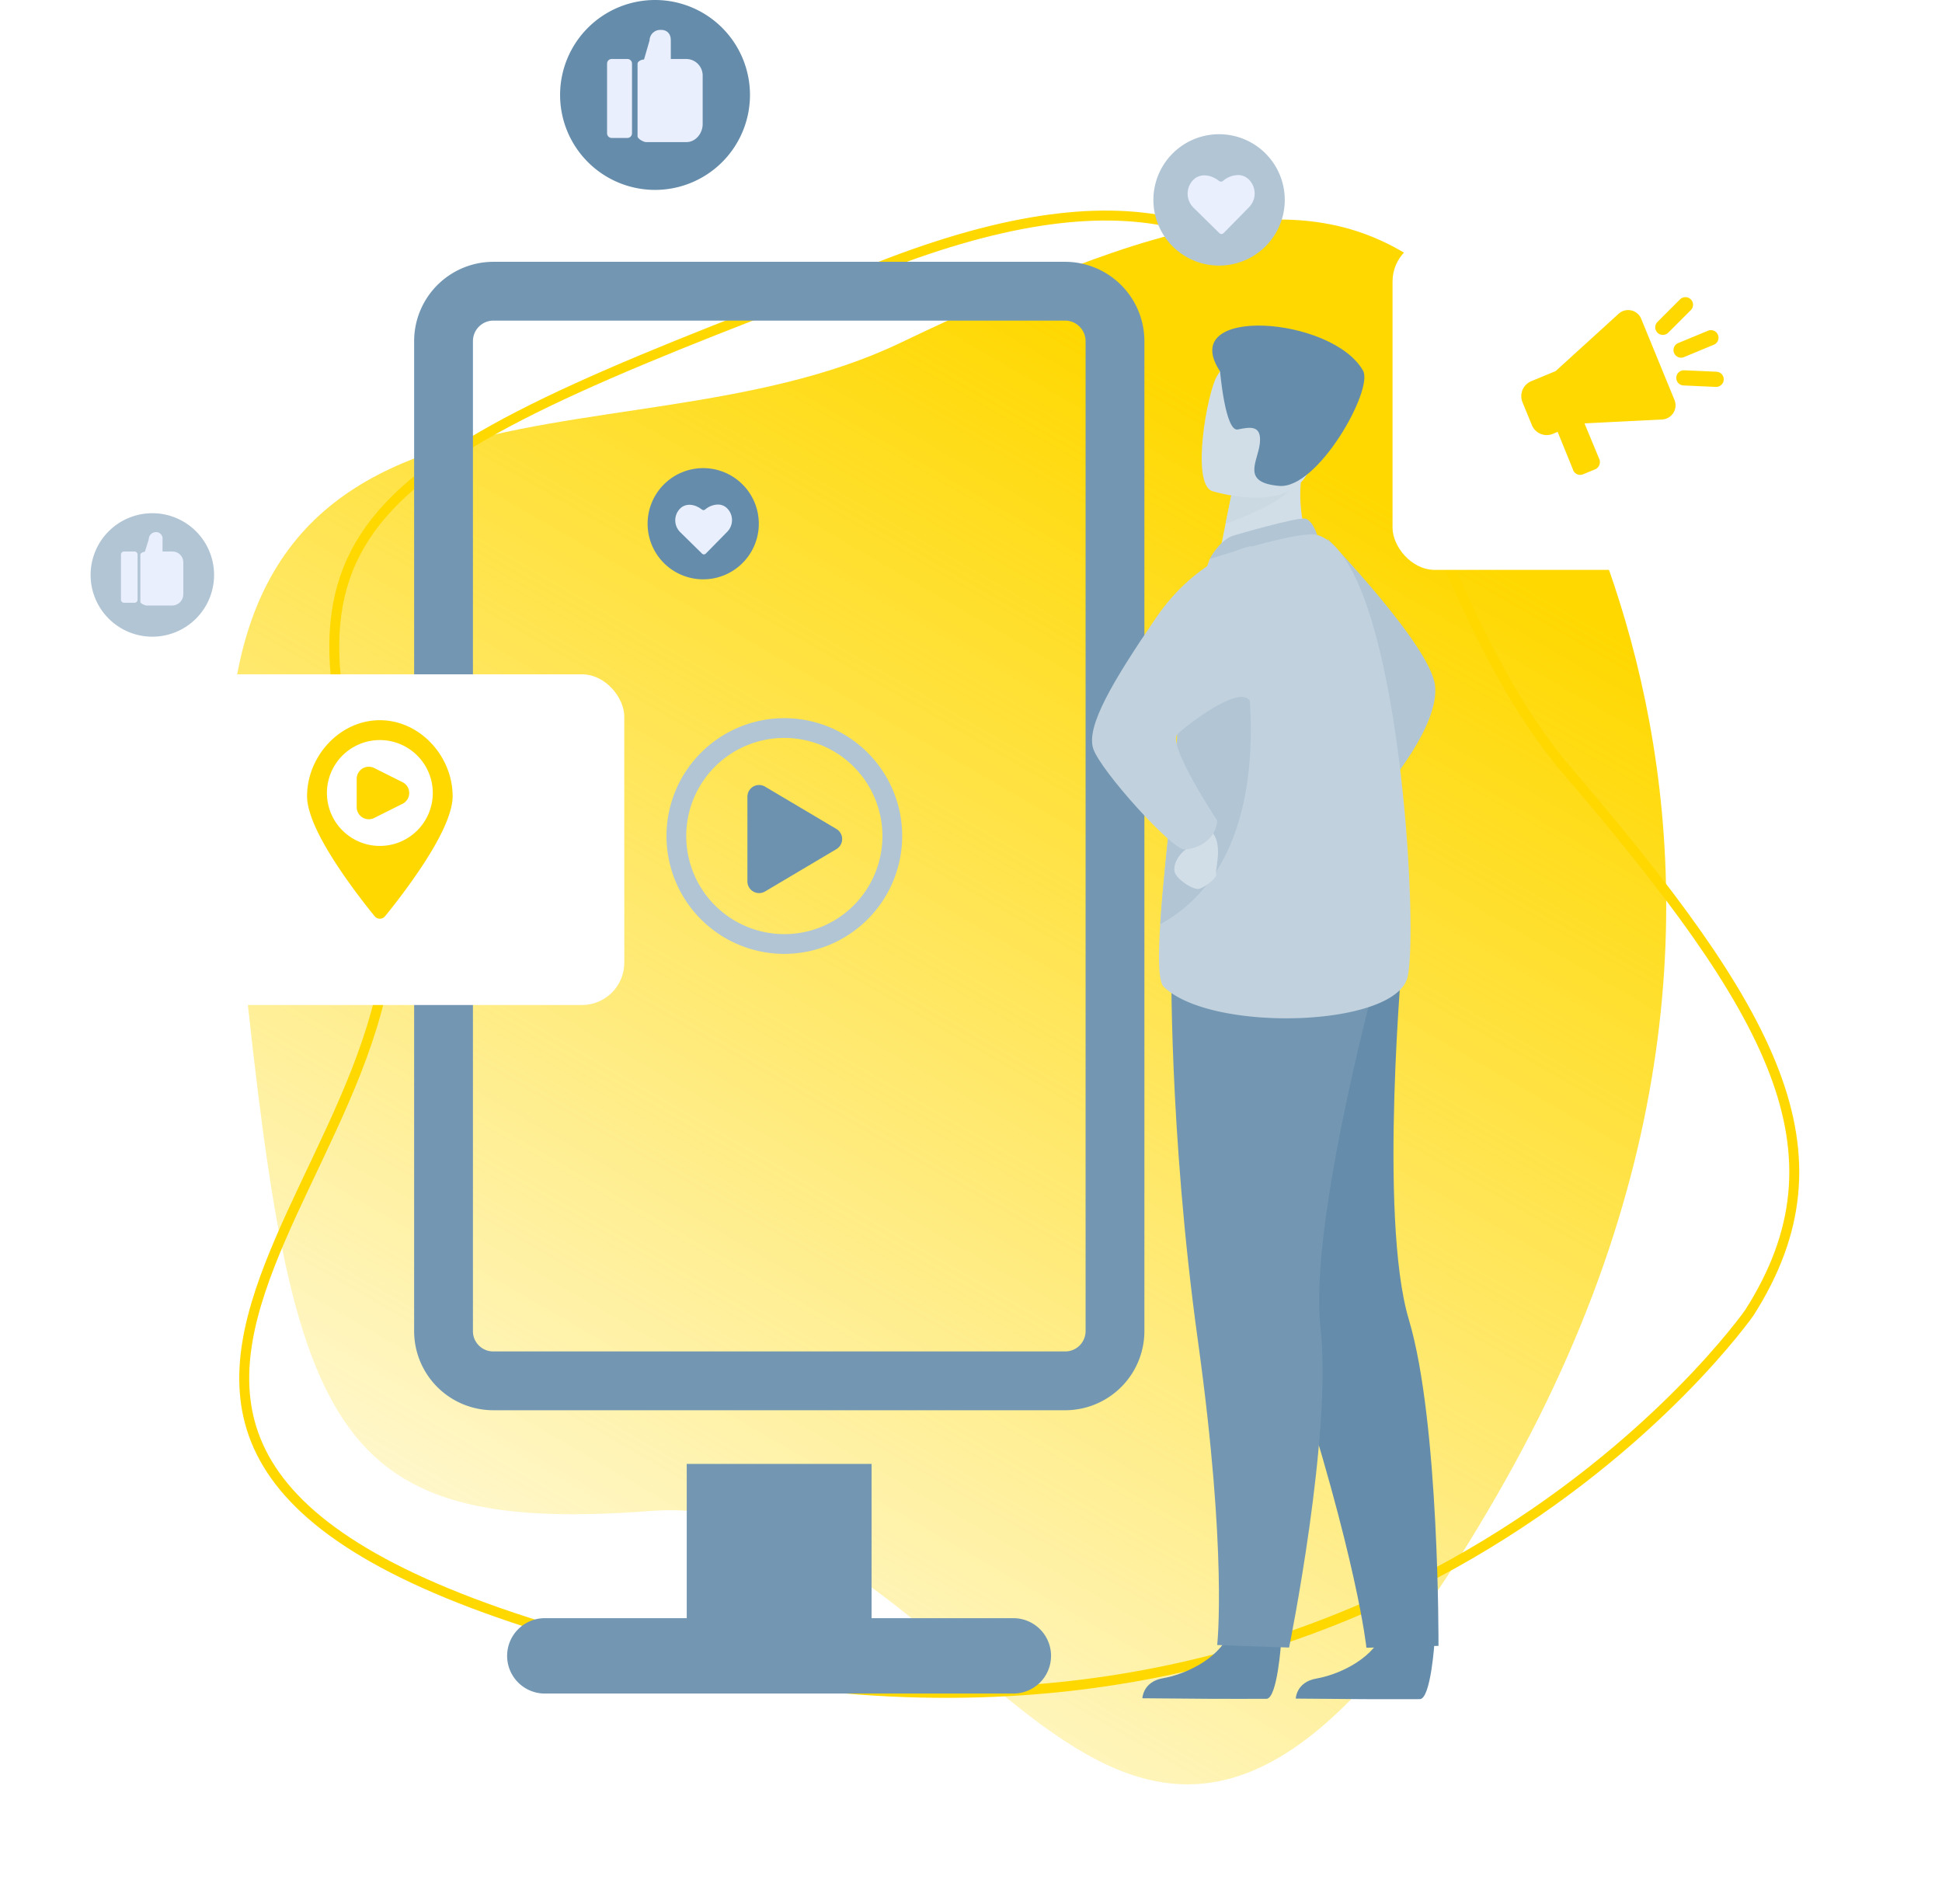 <svg xmlns="http://www.w3.org/2000/svg" xmlns:xlink="http://www.w3.org/1999/xlink" width="781.094" height="765.676" viewBox="0 0 781.094 765.676">
  <defs>
    <linearGradient id="linear-gradient" x1="0.5" x2="0.157" y2="0.867" gradientUnits="objectBoundingBox">
      <stop offset="0" stop-color="#ffd800"/>
      <stop offset="1" stop-color="#ffd800" stop-opacity="0"/>
    </linearGradient>
    <filter id="Rectangle_1603" x="524.094" y="60.211" width="257" height="205" filterUnits="userSpaceOnUse">
      <feOffset dy="8" input="SourceAlpha"/>
      <feGaussianBlur stdDeviation="12" result="blur"/>
      <feFlood flood-opacity="0.161"/>
      <feComposite operator="in" in2="blur"/>
      <feComposite in="SourceGraphic"/>
    </filter>
    <clipPath id="clip-path">
      <rect id="Rectangle_5244" data-name="Rectangle 5244" width="81.425" height="71.562" fill="#ffd800"/>
    </clipPath>
    <clipPath id="clip-path-2">
      <rect id="Rectangle_5258" data-name="Rectangle 5258" width="575.44" height="683.413" fill="none"/>
    </clipPath>
    <clipPath id="clip-path-3">
      <path id="Path_21728" data-name="Path 21728" d="M569.667,61.374a1.2,1.2,0,0,1-1.527.011c-3.119-2.529-7.586-3.3-10.4-.433a7.9,7.9,0,0,0,.1,11.172l10.411,10.235a1.2,1.2,0,0,0,1.7-.014l10.234-10.413a7.9,7.9,0,0,0-.1-11.172A6.116,6.116,0,0,0,575.69,59a9.653,9.653,0,0,0-6.023,2.37" transform="translate(-555.471 -59.004)" fill="none"/>
    </clipPath>
    <linearGradient id="linear-gradient-2" x1="-18.732" y1="25.363" x2="-18.698" y2="25.363" gradientUnits="objectBoundingBox">
      <stop offset="0" stop-color="#dae3fe"/>
      <stop offset="1" stop-color="#e9effd"/>
    </linearGradient>
    <clipPath id="clip-path-5">
      <path id="Rectangle_5262" data-name="Rectangle 5262" d="M1.849,0H8.184a1.848,1.848,0,0,1,1.848,1.848V29.919a1.848,1.848,0,0,1-1.848,1.848H1.848A1.848,1.848,0,0,1,0,29.919V1.849A1.849,1.849,0,0,1,1.849,0Z" fill="none"/>
    </clipPath>
    <linearGradient id="linear-gradient-3" x1="-20.705" y1="20.767" x2="-20.609" y2="20.767" xlink:href="#linear-gradient-2"/>
    <clipPath id="clip-path-6">
      <path id="Path_21730" data-name="Path 21730" d="M237.378,12.457a4.318,4.318,0,0,0-4.475,4.286l-2.209,7.626c-.985,0-2.605.7-2.605,1.689V55.29c0,.985,2.443,2.308,3.428,2.308h16.236c3.7,0,6.529-3.522,6.529-7.22V30.97a6.655,6.655,0,0,0-6.529-6.81h-6.288V16.554c0-2.471-1.456-4.1-3.928-4.1Z" transform="translate(-228.089 -12.457)" fill="none"/>
    </clipPath>
    <linearGradient id="linear-gradient-4" x1="-8.399" y1="14.873" x2="-8.362" y2="14.873" xlink:href="#linear-gradient-2"/>
    <clipPath id="clip-path-8">
      <path id="Rectangle_5266" data-name="Rectangle 5266" d="M1.2,0H5.486a1.2,1.2,0,0,1,1.2,1.2V19.419a1.2,1.2,0,0,1-1.2,1.2H1.2a1.2,1.2,0,0,1-1.2-1.2V1.2A1.2,1.2,0,0,1,1.2,0Z" fill="none"/>
    </clipPath>
    <linearGradient id="linear-gradient-5" x1="-1.825" y1="22.386" x2="-1.681" y2="22.386" xlink:href="#linear-gradient-2"/>
    <clipPath id="clip-path-9">
      <path id="Path_21732" data-name="Path 21732" d="M27.034,221.889a2.9,2.9,0,0,0-2.909,2.9L22.564,229.8c-.639,0-1.816.512-1.816,1.153v19.007c0,.64,1.835,1.466,2.475,1.466H33.78a4.534,4.534,0,0,0,4.244-4.659v-12.62a4.351,4.351,0,0,0-4.244-4.456H29.665v-4.916a2.587,2.587,0,0,0-2.526-2.887Z" transform="translate(-20.748 -221.889)" fill="none"/>
    </clipPath>
    <linearGradient id="linear-gradient-6" x1="-1.158" y1="15.892" x2="-1.103" y2="15.892" xlink:href="#linear-gradient-2"/>
    <clipPath id="clip-path-11">
      <path id="Path_21734" data-name="Path 21734" d="M255.828,212.409a1.013,1.013,0,0,1-1.293.011c-2.64-2.141-6.421-2.793-8.806-.367a6.688,6.688,0,0,0,.081,9.458l8.814,8.664a1.018,1.018,0,0,0,1.438-.013l8.664-8.814a6.69,6.69,0,0,0-.081-9.459,5.182,5.182,0,0,0-3.719-1.485,8.167,8.167,0,0,0-5.1,2.005" transform="translate(-243.811 -210.404)" fill="none"/>
    </clipPath>
    <linearGradient id="linear-gradient-7" x1="-9.699" y1="22.983" x2="-9.659" y2="22.983" xlink:href="#linear-gradient-2"/>
    <filter id="Rectangle_1603-2" x="30.094" y="235.211" width="257" height="205" filterUnits="userSpaceOnUse">
      <feOffset dy="8" input="SourceAlpha"/>
      <feGaussianBlur stdDeviation="12" result="blur-2"/>
      <feFlood flood-opacity="0.161"/>
      <feComposite operator="in" in2="blur-2"/>
      <feComposite in="SourceGraphic"/>
    </filter>
    <clipPath id="clip-path-12">
      <rect id="Rectangle_5245" data-name="Rectangle 5245" width="58.926" height="79.588" fill="#ffd800"/>
    </clipPath>
  </defs>
  <g id="indoor_dooh-sticker" transform="translate(-967.906 -5770.789)">
    <g id="Group_10537" data-name="Group 10537">
      <path id="Path_20845" data-name="Path 20845" d="M-18364.35-21738.49c-51.787-56.539-114.193-40.791-229.234,14.2s-290.42-10.521-268.127,210.025,29.137,270.289,167.842,259.723,189.883,260.672,343.607-12.023S-18364.35-21738.49-18364.35-21738.49Z" transform="translate(19923.488 27633.037)" fill="url(#linear-gradient)"/>
      <path id="Path_20846" data-name="Path 20846" d="M-18364.35-21738.49c-51.787-56.539-114.193-40.791-229.234,14.2s-290.42-10.521-268.127,210.025,29.137,270.289,167.842,259.723,189.883,260.672,343.607-12.023S-18364.35-21738.49-18364.35-21738.49Z" transform="matrix(0.259, 0.966, -0.966, 0.259, -14571.492, 29668.977)" fill="none" stroke="#ffd800" stroke-width="4"/>
      <g id="Group_9726" data-name="Group 9726" transform="translate(-32 4914)">
        <g transform="matrix(1, 0, 0, 1, 999.91, 856.79)" filter="url(#Rectangle_1603)">
          <rect id="Rectangle_1603-3" data-name="Rectangle 1603" width="185" height="133" rx="17" transform="translate(560.09 88.21)" fill="#fff"/>
        </g>
      </g>
      <g id="Group_9729" data-name="Group 9729" transform="translate(1579.789 5890.219)">
        <g id="Group_9728" data-name="Group 9728" clip-path="url(#clip-path)">
          <path id="Path_21396" data-name="Path 21396" d="M61.606,41.418a5.7,5.7,0,0,1-5,7.866L25.414,50.84,31.238,64.9a3.233,3.233,0,0,1-1.281,4.33l-5.275,2.165h0a3.048,3.048,0,0,1-3.964-2.134l-6.1-15-1.891.793h0a6.464,6.464,0,0,1-8.476-3.506L.5,42.394h0A6.5,6.5,0,0,1,4.01,33.887L13.8,29.832,39.1,6.812a5.672,5.672,0,0,1,9.147,2.043Zm-.152-18.873a3.049,3.049,0,0,0,2.805,1.89,3.315,3.315,0,0,0,1.189-.244l11.983-4.97h0a3.049,3.049,0,1,0-2.317-5.641L63.1,18.551a3.049,3.049,0,0,0-1.647,3.994ZM78.5,30.077,65.508,29.5h0a3.052,3.052,0,0,0-.244,6.1l12.959.579h.152a3.049,3.049,0,1,0,0-6.1ZM56.971,15.258a3.05,3.05,0,0,0,2.134-.885l9.147-9.147A3.062,3.062,0,0,0,63.923.9l-9.147,9.147a3.049,3.049,0,0,0,2.165,5.214Z" transform="translate(0 0)" fill="#ffd800"/>
        </g>
      </g>
      <g id="Group_9756" data-name="Group 9756" transform="translate(1004.35 5770.789)">
        <g id="Group_9757" data-name="Group 9757">
          <g id="Group_9756-2" data-name="Group 9756" clip-path="url(#clip-path-2)">
            <path id="Path_21709" data-name="Path 21709" d="M392.47,687.725a15.149,15.149,0,0,1-15.107,15.107h-188.5a15.161,15.161,0,0,1,0-30.322h57.08V610.467h74.346V672.51h57.08a15.176,15.176,0,0,1,15.11,15.216Z" transform="translate(-6.173 -21.687)" fill="#7397b3"/>
            <path id="Path_21710" data-name="Path 21710" d="M396.692,132.827a8.128,8.128,0,0,1,5.868,2.43,8.264,8.264,0,0,1,2.427,5.861V539.132a8.2,8.2,0,0,1-8.291,8.292H166.753a8.149,8.149,0,0,1-8.182-8.292l0-398.015a8.246,8.246,0,0,1,8.183-8.291Zm0-23.649H166.751a31.913,31.913,0,0,0-31.832,31.94l0,398.015a31.843,31.843,0,0,0,31.831,31.941H396.7a31.869,31.869,0,0,0,31.94-31.941V141.118a31.939,31.939,0,0,0-31.943-31.94" transform="translate(-4.793 -3.879)" fill="#7397b3"/>
            <path id="Path_21711" data-name="Path 21711" d="M287.556,394.286a47.4,47.4,0,1,1,47.4-47.4,47.454,47.454,0,0,1-47.4,47.4m0-86.857a39.457,39.457,0,1,0,39.457,39.457,39.5,39.5,0,0,0-39.457-39.457" transform="translate(-8.531 -10.639)" fill="#b1c5d5"/>
            <path id="Path_21712" data-name="Path 21712" d="M273.906,366.131V332.054a4.7,4.7,0,0,1,7.095-4.04l28.714,17.038a4.7,4.7,0,0,1,0,8.08L281,370.171a4.7,4.7,0,0,1-7.095-4.04" transform="translate(-9.73 -11.629)" fill="#6c92af" fill-rule="evenodd"/>
            <path id="Path_21713" data-name="Path 21713" d="M515.834,224.721s41.274,42.794,43.224,58.9-19.772,41.25-19.772,41.25Z" transform="translate(-18.325 -7.983)" fill="#b1c5d5"/>
            <path id="Path_21714" data-name="Path 21714" d="M494.438,684.293s-1.457,22.7-5.85,23.016c-.584.041-22.279,0-22.279,0l-27.691-.221s.193-6.673,8.294-8.065,21.659-7.051,26.585-17.74c5.183-11.244,20.941,3.014,20.941,3.014" transform="translate(-15.582 -24.049)" fill="#658dab"/>
            <path id="Path_21715" data-name="Path 21715" d="M558.392,684.433s-1.456,22.7-5.849,23.014c-.585.042-22.279,0-22.279,0l-27.692-.222s.193-6.672,8.294-8.064,21.658-7.052,26.585-17.74c5.183-11.245,20.941,3.015,20.941,3.015" transform="translate(-17.854 -24.054)" fill="#658dab"/>
            <path id="Path_21716" data-name="Path 21716" d="M465.249,430.25s7.137,46.336,33.979,128.622,30.444,117.9,30.444,117.9l28.985-.749s.443-89.862-11.918-131.238-2.364-149.072-2.364-149.072Z" transform="translate(-16.528 -14.058)" fill="#658dab"/>
            <path id="Path_21717" data-name="Path 21717" d="M450.7,398.131s-1.177,69.8,10.713,155.533,7.716,122.1,7.716,122.1l28.922,1.025s17.477-85.706,12.609-128.61,24-147.147,24-147.147Z" transform="translate(-16.01 -14.144)" fill="#7397b3"/>
            <path id="Path_21718" data-name="Path 21718" d="M507.735,227.625,492.3,237.695l-22.263-4.2c.311-1.8,1.8-9.247,3.151-15.994.082-.4.164-.8.24-1.183,1.157-5.742,2.161-10.672,2.161-10.672l20.821-9.134,7.765-3.406c-.021.122-.615,6.373-.7,7.285-1.489,16.2,4.256,27.233,4.256,27.233" transform="translate(-16.698 -6.86)" fill="#d2dee7"/>
            <path id="Path_21719" data-name="Path 21719" d="M475.647,223.277c.433-.18,26.839-7.909,29.706-6.957s4.549,6.5,4.549,6.5l-43.184,9.664s3.411-6.9,8.931-9.211" transform="translate(-16.58 -7.682)" fill="#b1c5d5"/>
            <path id="Path_21720" data-name="Path 21720" d="M545.571,400.727c-4.518,20.4-78.966,22.655-98.114,4.089-2.178-2.116-2.265-11.938-1.413-25.181,1.667-25.873,6.922-64.786,7.165-84.672a157.524,157.524,0,0,1,3.238-28.338,230.141,230.141,0,0,1,9.516-33.908s36.387-11.676,43.184-9.661c32.757,9.7,40.939,157.272,36.422,177.67" transform="translate(-15.828 -7.916)" fill="#c1d1dd"/>
            <path id="Path_21721" data-name="Path 21721" d="M446.062,381.108c1.667-25.873,6.922-64.785,7.165-84.672a157.524,157.524,0,0,1,3.238-28.338l21.881-3.813s21.2,87.4-32.285,116.823" transform="translate(-15.846 -9.389)" fill="#b1c5d5"/>
            <path id="Path_21722" data-name="Path 21722" d="M458.194,347.917a5.145,5.145,0,0,1-1.653,5.953c-3.137,2.386-5.176,6.258-4.464,9.093s7.569,7.471,9.95,6.73,7.234-4.461,6.718-5.956,3.288-13.106-2.508-17.591-8.045,1.771-8.045,1.771" transform="translate(-16.055 -12.239)" fill="#d2dee7"/>
            <path id="Path_21723" data-name="Path 21723" d="M481.684,227.693s-21.341,3.946-38.386,28.957-28.276,43.611-25.164,52.644,31.585,40.412,36.505,40.418,12.868-3.55,13.333-11.6c0,0-20.028-30.162-16.061-34.662,1.7-1.929,26.137-21.677,29.6-12.723,5.73,14.814.179-63.035.179-63.035" transform="translate(-14.836 -8.089)" fill="#c1d1dd"/>
            <path id="Path_21724" data-name="Path 21724" d="M502.034,200.8c-4.584,7.728-21.623,14.383-28.728,16.827.082-.4.164-.8.24-1.185,1.157-5.741,2.161-10.672,2.161-10.672l20.821-9.134c4.6-.052,7.4.984,5.505,4.164" transform="translate(-16.814 -6.985)" fill="#cbd9e3"/>
            <path id="Path_21725" data-name="Path 21725" d="M467.515,202.747S501,213.273,507.236,192.318,521.992,158.611,500.87,151s-27.669-.853-31.451,5.635-10.458,42.83-1.908,46.108" transform="translate(-16.46 -5.245)" fill="#d2dee7"/>
            <path id="Path_21726" data-name="Path 21726" d="M470.9,154.2s2.084,24.4,7.131,23.358,9.626-1.824,8.873,5.53-7.77,15.83,7.778,17.168,37.991-38.722,33.735-46.325c-12.284-21.938-75.28-26.5-57.518.269" transform="translate(-16.618 -4.823)" fill="#658dab"/>
            <path id="Path_21727" data-name="Path 21727" d="M594.689,67.478a26.418,26.418,0,1,1-26.42-26.419,26.42,26.42,0,0,1,26.42,26.419" transform="translate(-114.387 12.926)" fill="#b1c5d5"/>
          </g>
        </g>
        <g id="Group_9759" data-name="Group 9759" transform="translate(441.22 70.411)">
          <g id="Group_9758" data-name="Group 9758" transform="translate(0 0)" clip-path="url(#clip-path-3)">
            <rect id="Rectangle_5259" data-name="Rectangle 5259" width="28.558" height="24.739" transform="translate(-0.792 -0.919)" fill="url(#linear-gradient-2)"/>
          </g>
        </g>
        <g id="Group_9761" data-name="Group 9761">
          <g id="Group_9760" data-name="Group 9760" clip-path="url(#clip-path-2)">
            <path id="Path_21729" data-name="Path 21729" d="M272.161,38.187A38.188,38.188,0,1,1,233.973,0a38.188,38.188,0,0,1,38.187,38.188" transform="translate(-6.955 0)" fill="#658dab"/>
          </g>
        </g>
        <g id="Group_9763" data-name="Group 9763" transform="translate(207.725 23.717)">
          <g id="Group_9762" data-name="Group 9762" clip-path="url(#clip-path-5)">
            <rect id="Rectangle_5261" data-name="Rectangle 5261" width="10.032" height="31.767" transform="translate(0)" fill="url(#linear-gradient-3)"/>
          </g>
        </g>
        <g id="Group_9765" data-name="Group 9765" transform="translate(219.986 12.014)">
          <g id="Group_9764" data-name="Group 9764" clip-path="url(#clip-path-6)">
            <rect id="Rectangle_5263" data-name="Rectangle 5263" width="26.193" height="45.141" transform="translate(0 0)" fill="url(#linear-gradient-4)"/>
          </g>
        </g>
        <g id="Group_9767" data-name="Group 9767">
          <g id="Group_9766" data-name="Group 9766" clip-path="url(#clip-path-2)">
            <path id="Path_21731" data-name="Path 21731" d="M49.66,238.849a24.83,24.83,0,1,1-24.829-24.83,24.829,24.829,0,0,1,24.829,24.83" transform="translate(0 -7.603)" fill="#b1c5d5"/>
          </g>
        </g>
        <g id="Group_9769" data-name="Group 9769" transform="translate(12.208 221.809)">
          <g id="Group_9768" data-name="Group 9768" clip-path="url(#clip-path-8)">
            <rect id="Rectangle_5265" data-name="Rectangle 5265" width="6.688" height="20.62" transform="translate(0 0)" fill="url(#linear-gradient-5)"/>
          </g>
        </g>
        <g id="Group_9771" data-name="Group 9771" transform="translate(20.011 214.006)">
          <g id="Group_9770" data-name="Group 9770" clip-path="url(#clip-path-9)">
            <rect id="Rectangle_5267" data-name="Rectangle 5267" width="17.276" height="29.538" transform="translate(0 0)" fill="url(#linear-gradient-6)"/>
          </g>
        </g>
        <g id="Group_9773" data-name="Group 9773">
          <g id="Group_9772" data-name="Group 9772" clip-path="url(#clip-path-2)">
            <path id="Path_21733" data-name="Path 21733" d="M277.009,217.578a22.364,22.364,0,1,1-22.364-22.364,22.365,22.365,0,0,1,22.364,22.364" transform="translate(-8.252 -6.935)" fill="#658dab"/>
          </g>
        </g>
        <g id="Group_9775" data-name="Group 9775" transform="translate(235.149 202.929)">
          <g id="Group_9774" data-name="Group 9774" clip-path="url(#clip-path-11)">
            <rect id="Rectangle_5269" data-name="Rectangle 5269" width="24.176" height="20.941" transform="translate(-0.671 -0.777)" fill="url(#linear-gradient-7)"/>
          </g>
        </g>
      </g>
      <g id="Group_9727" data-name="Group 9727" transform="translate(-526 5089)">
        <g transform="matrix(1, 0, 0, 1, 1493.91, 681.79)" filter="url(#Rectangle_1603-2)">
          <rect id="Rectangle_1603-4" data-name="Rectangle 1603" width="185" height="133" rx="17" transform="translate(66.09 263.21)" fill="#fff"/>
        </g>
      </g>
      <g id="Group_9731" data-name="Group 9731" transform="translate(1091.412 6060.377)">
        <g id="Group_9730" data-name="Group 9730" transform="translate(0 0.331)" clip-path="url(#clip-path-12)">
          <path id="Path_21397" data-name="Path 21397" d="M29.276,0C13.155,0,0,14.486,0,30.606c0,4.735,2.467,11.17,6.071,17.807,7.936,14.619,21.161,30.474,21.161,30.474a2.665,2.665,0,0,0,4.088,0S44.544,63.033,52.48,48.413c3.6-6.638,6.071-13.073,6.071-17.807C58.551,14.486,45.4,0,29.275,0Zm0,7.984A21.291,21.291,0,1,0,50.567,29.276,21.3,21.3,0,0,0,29.276,7.984m9.113,16.943L27,19.232a4.861,4.861,0,0,0-7.037,4.348V34.971A4.861,4.861,0,0,0,27,39.32l11.391-5.7a4.861,4.861,0,0,0,0-8.7Z" transform="translate(0 -0.253)" fill="#ffd800" fill-rule="evenodd"/>
        </g>
      </g>
    </g>
  </g>
</svg>
